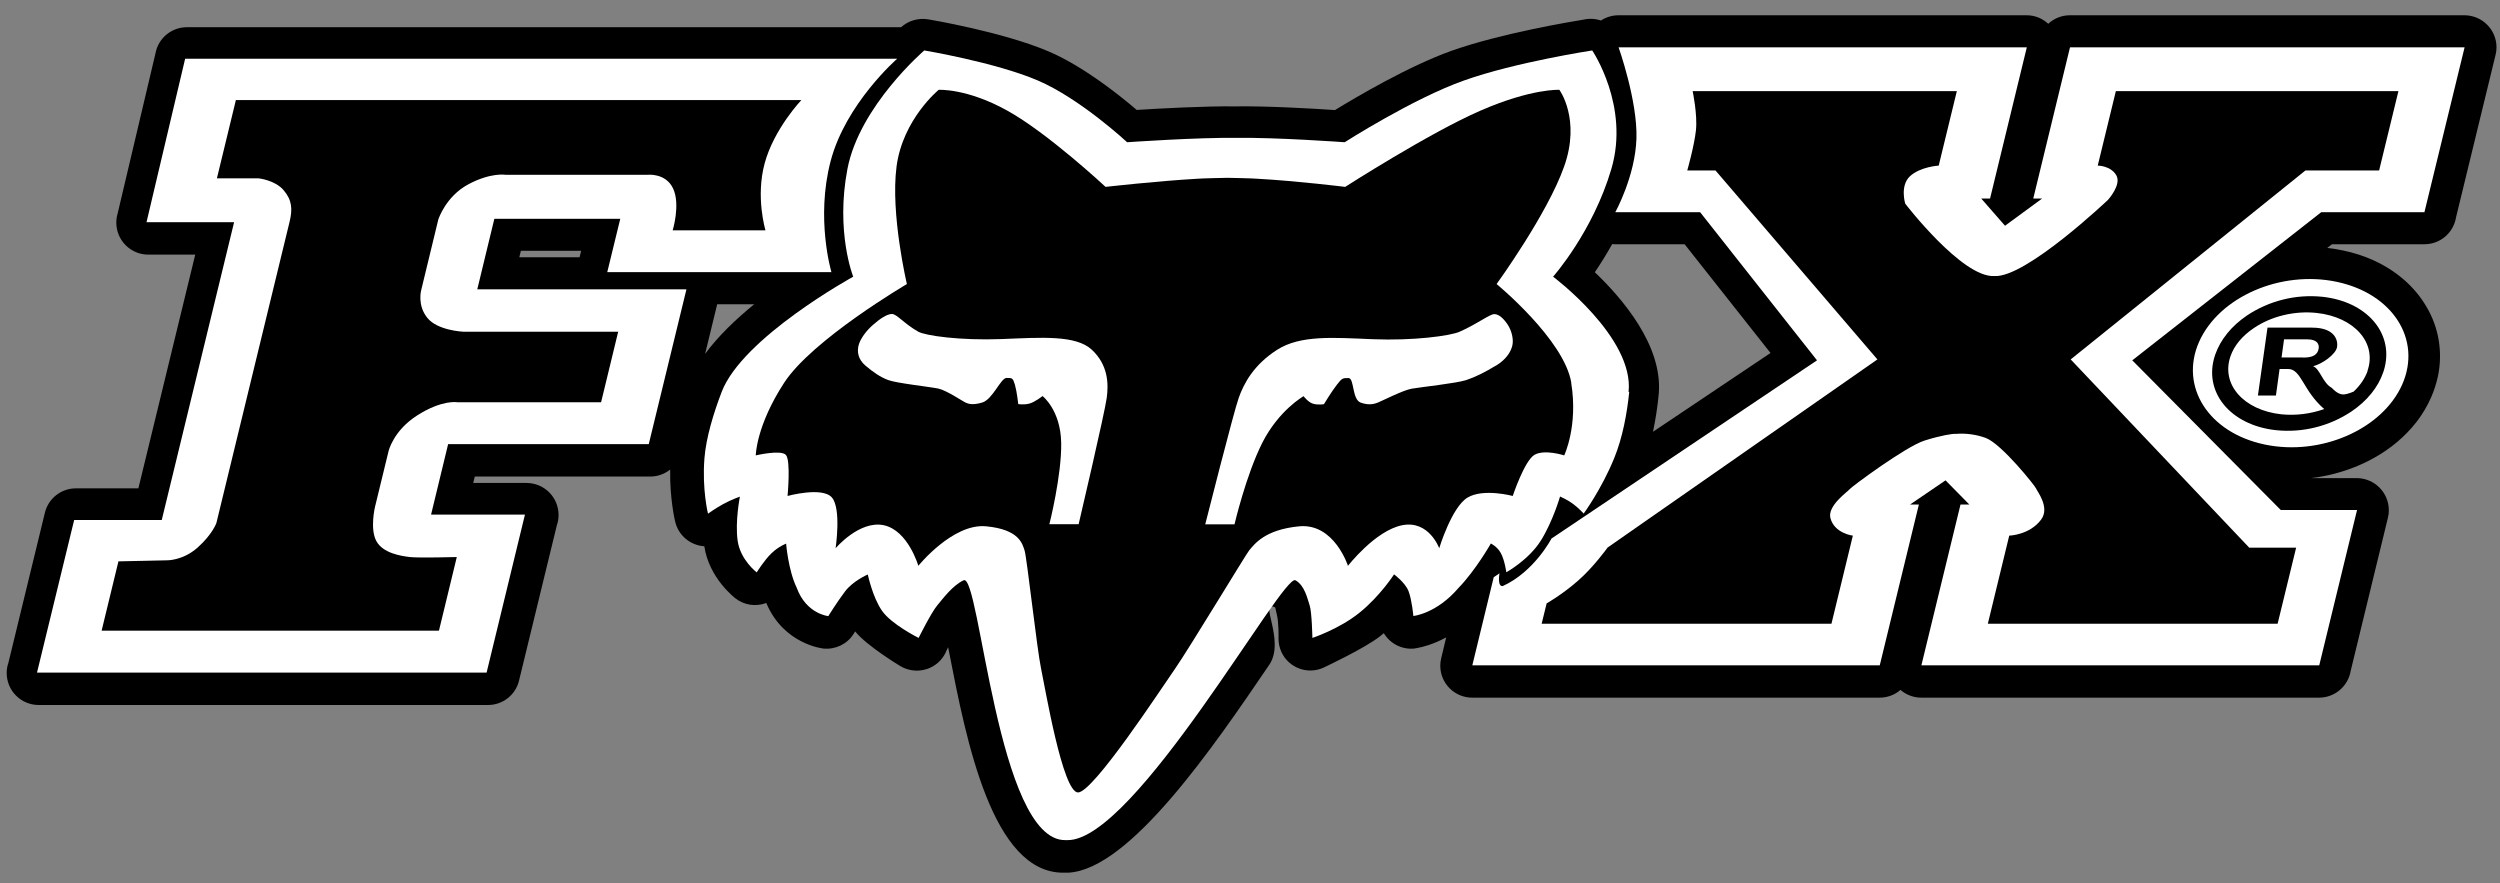 <?xml version="1.0" encoding="UTF-8"?>
<svg xmlns="http://www.w3.org/2000/svg" width="150" height="53" viewBox="0 0 150 53" fill="none">
  <rect x="0" y="0" width="150" height="53" fill="#808080" stroke="none"/>
  <path d="M34.774 15.435L34.869 15.049H31.253L31.158 15.435H34.774ZM45.252 18.256H43.031L42.306 21.234C43.078 20.178 44.149 19.154 45.252 18.256ZM96.911 14.655C96.848 14.655 96.793 14.655 96.73 14.648C96.407 15.223 96.06 15.79 95.69 16.334C97.336 17.901 99.771 20.738 99.526 23.621C99.456 24.393 99.337 25.149 99.18 25.906L106.231 21.179L101.078 14.655H96.911ZM96.068 1.223C96.375 1.026 96.737 0.916 97.108 0.916H121.602C122.082 0.916 122.539 1.097 122.894 1.428C123.248 1.097 123.713 0.916 124.194 0.916H147.876C148.932 0.923 149.79 1.782 149.79 2.838C149.79 2.988 149.775 3.137 149.735 3.287L147.364 13.032C147.214 13.97 146.411 14.655 145.465 14.655H139.919L139.635 14.876C139.95 14.908 140.265 14.963 140.573 15.026C141.211 15.16 141.802 15.349 142.337 15.585C143.771 16.223 144.89 17.208 145.583 18.398C146.332 19.65 146.576 21.139 146.277 22.573C146.182 23.006 146.048 23.432 145.867 23.842C145.638 24.361 145.347 24.858 144.992 25.315C144.646 25.756 144.252 26.166 143.819 26.528C142.44 27.686 140.604 28.458 138.666 28.687H141.416C142.471 28.695 143.33 29.553 143.33 30.617C143.33 30.767 143.314 30.916 143.275 31.066L141.045 40.236C140.896 41.166 140.092 41.859 139.147 41.859H115.275C114.818 41.859 114.377 41.694 114.03 41.395C113.692 41.686 113.258 41.859 112.778 41.859H88.331C87.276 41.859 86.417 41.001 86.417 39.945C86.417 39.795 86.433 39.638 86.472 39.496L86.771 38.243C85.991 38.669 85.338 38.826 85.03 38.881C84.975 38.889 84.912 38.905 84.849 38.913C84.116 38.984 83.407 38.621 83.029 37.991C82.95 38.062 82.864 38.133 82.777 38.196C81.816 38.937 79.429 40.047 79.421 40.055C78.46 40.496 77.325 40.079 76.884 39.118C76.766 38.858 76.703 38.566 76.711 38.283C76.711 38.283 76.734 37.345 76.608 36.864C76.577 36.723 76.545 36.589 76.514 36.447C75.474 35.935 77.144 38.432 76.159 39.882C72.835 44.774 67.792 52.172 64.097 52.361C64.026 52.361 63.956 52.361 63.877 52.361H63.837C59.536 52.424 57.976 44.42 56.952 39.157L56.889 38.834L56.802 39.007C56.424 40 55.313 40.489 54.32 40.11C54.218 40.071 54.115 40.024 54.013 39.961C54.013 39.961 52.028 38.771 51.311 37.889V37.881L51.208 38.046C50.822 38.653 50.121 38.984 49.404 38.913C49.404 38.913 47.025 38.676 45.977 36.179C45.355 36.415 44.646 36.313 44.118 35.895C44.118 35.895 42.542 34.706 42.259 32.776C41.416 32.721 40.699 32.122 40.51 31.294C40.51 31.294 40.179 29.963 40.21 28.175C39.871 28.442 39.454 28.592 39.021 28.592H28.487L28.393 28.978H31.591C32.655 28.978 33.514 29.837 33.514 30.901C33.514 31.105 33.482 31.318 33.411 31.515L31.142 40.835C30.937 41.694 30.165 42.3 29.283 42.3H2.323C1.26 42.3 0.401 41.442 0.401 40.378C0.401 40.173 0.432 39.969 0.503 39.772L2.693 30.767C2.898 29.908 3.67 29.301 4.553 29.301H8.303L11.714 15.278H8.902C7.838 15.278 6.979 14.419 6.979 13.355C6.979 13.174 7.003 12.993 7.058 12.812L9.327 3.208C9.493 2.294 10.288 1.632 11.218 1.632H53.934C53.982 1.632 54.021 1.632 54.068 1.632C54.502 1.239 55.1 1.065 55.683 1.16C55.699 1.16 60.135 1.9 62.908 3.082C64.98 3.964 67.154 5.698 68.202 6.596C69.557 6.509 72.338 6.359 74.119 6.383C75.986 6.352 78.846 6.517 80.098 6.604C81.359 5.832 84.542 3.949 87.126 3.035C90.057 2.003 94.248 1.302 95.02 1.176C95.374 1.097 95.737 1.12 96.076 1.239L96.068 1.223Z" fill="black"></path>
  <path d="M97.715 23.518C98.062 20.249 93.185 16.601 93.185 16.601C93.185 16.601 95.572 13.915 96.683 10.133C97.794 6.352 95.533 3.027 95.533 3.027C95.533 3.027 90.94 3.728 87.859 4.823C84.779 5.91 80.682 8.534 80.682 8.534C80.682 8.534 76.522 8.234 74.214 8.274C71.929 8.234 67.628 8.534 67.628 8.534C67.628 8.534 64.807 5.91 62.255 4.823C59.702 3.736 55.456 3.027 55.456 3.027C55.456 3.027 51.572 6.359 50.847 10.133C50.122 13.915 51.193 16.601 51.193 16.601C51.193 16.601 44.544 20.249 43.299 23.518C42.803 24.818 42.37 26.244 42.267 27.489C42.117 29.364 42.48 30.822 42.48 30.822C42.48 30.822 42.913 30.507 43.386 30.247C43.859 29.987 44.394 29.797 44.394 29.797C44.394 29.797 44.095 31.302 44.26 32.453C44.426 33.603 45.403 34.343 45.403 34.343C45.403 34.343 45.86 33.603 46.293 33.193C46.718 32.783 47.167 32.618 47.167 32.618C47.167 32.618 47.294 34.217 47.806 35.273C48.381 36.841 49.697 36.967 49.697 36.967C49.697 36.967 50.217 36.132 50.697 35.494C51.17 34.855 52.068 34.469 52.068 34.469C52.068 34.469 52.352 35.832 52.919 36.644C53.486 37.463 55.117 38.275 55.117 38.275C55.117 38.275 55.873 36.754 56.236 36.321C56.598 35.888 57.165 35.123 57.819 34.816C58.796 34.367 59.836 50.47 63.925 50.407C63.941 50.407 63.964 50.407 63.988 50.407C64.004 50.407 64.027 50.407 64.043 50.407C68.093 50.47 76.971 34.367 77.728 34.816C78.287 35.131 78.445 35.927 78.579 36.321C78.713 36.715 78.744 38.275 78.744 38.275C78.744 38.275 80.351 37.747 81.58 36.754C82.809 35.761 83.644 34.462 83.644 34.462C83.644 34.462 84.322 34.958 84.519 35.486C84.716 36.014 84.802 36.959 84.802 36.959C84.802 36.959 86.181 36.833 87.52 35.265C88.545 34.209 89.451 32.61 89.451 32.61C89.451 32.61 89.821 32.776 90.049 33.185C90.278 33.595 90.38 34.336 90.38 34.336C90.38 34.336 91.712 33.603 92.445 32.445C93.169 31.294 93.603 29.79 93.603 29.79C93.603 29.79 94.044 29.979 94.39 30.239C94.737 30.499 95.021 30.814 95.021 30.814C95.021 30.814 96.092 29.356 96.856 27.481C97.361 26.236 97.621 24.811 97.754 23.511L97.715 23.518Z" fill="white"></path>
  <path d="M94.279 22.967C93.853 20.375 89.796 17.043 89.796 17.043C89.796 17.043 92.837 12.851 93.845 9.999C94.862 7.147 93.562 5.39 93.562 5.39C93.562 5.39 91.915 5.296 88.835 6.635C85.754 7.975 80.712 11.213 80.712 11.213C80.712 11.213 77.844 10.858 75.434 10.724C75.221 10.7 73.7 10.669 73.653 10.669C73.606 10.669 72.07 10.7 71.849 10.724C69.375 10.866 66.334 11.213 66.334 11.213C66.334 11.213 62.86 7.975 60.433 6.635C58.007 5.288 56.321 5.39 56.321 5.39C56.321 5.39 54.162 7.155 53.792 9.999C53.422 12.843 54.414 17.043 54.414 17.043C54.414 17.043 48.734 20.375 47.048 22.967C45.362 25.559 45.346 27.324 45.346 27.324C45.346 27.324 46.843 26.969 47.15 27.292C47.458 27.615 47.253 29.758 47.253 29.758C47.253 29.758 49.348 29.183 49.916 29.853C50.491 30.522 50.136 32.894 50.136 32.894C50.136 32.894 51.57 31.2 53.035 31.515C54.493 31.838 55.1 33.95 55.1 33.95C55.1 33.95 57.164 31.389 59.165 31.578C61.166 31.767 61.339 32.634 61.473 33.02C61.607 33.406 62.222 38.984 62.466 40.126C62.71 41.276 63.758 47.54 64.68 47.548C65.601 47.548 69.698 41.276 70.502 40.126C71.305 38.976 74.803 33.185 74.953 33.02C75.26 32.665 75.867 31.775 77.963 31.578C80.058 31.389 80.878 33.95 80.878 33.95C80.878 33.95 82.516 31.838 84.124 31.515C85.739 31.192 86.353 32.894 86.353 32.894C86.353 32.894 87.102 30.42 88.055 29.853C89.008 29.285 90.765 29.758 90.765 29.758C90.765 29.758 91.466 27.647 92.065 27.292C92.671 26.938 93.853 27.324 93.853 27.324C93.853 27.324 94.696 25.559 94.271 22.967H94.279ZM62.962 31.452C62.962 31.452 63.711 28.506 63.671 26.552C63.632 24.598 62.553 23.763 62.553 23.763C62.553 23.763 62.111 24.117 61.773 24.212C61.434 24.306 61.095 24.243 61.095 24.243C61.095 24.243 61.016 23.511 60.898 23.093C60.772 22.676 60.74 22.676 60.394 22.676C60.047 22.676 59.567 23.952 58.944 24.149C58.322 24.338 58.062 24.212 57.92 24.149C57.778 24.086 56.786 23.416 56.297 23.314C55.809 23.211 53.784 22.991 53.288 22.802C52.791 22.613 52.382 22.321 51.925 21.935C51.476 21.549 51.42 21.1 51.515 20.722C51.609 20.336 51.988 19.824 52.397 19.477C52.799 19.122 53.225 18.839 53.516 18.839C53.808 18.839 54.241 19.414 55.084 19.895C55.525 20.147 57.636 20.438 60.094 20.344C62.489 20.249 64.546 20.091 65.507 20.982C66.476 21.88 66.523 22.999 66.405 23.865C66.295 24.732 64.719 31.452 64.719 31.452H62.962ZM89.741 21.943C89.103 22.329 88.551 22.613 87.96 22.809C87.369 22.999 85.234 23.227 84.699 23.322C84.163 23.416 82.847 24.094 82.666 24.157C82.493 24.22 82.17 24.346 81.642 24.157C81.114 23.968 81.264 22.683 80.909 22.683C80.555 22.683 80.523 22.683 80.2 23.101C79.877 23.519 79.436 24.251 79.436 24.251C79.436 24.251 79.066 24.314 78.774 24.22C78.475 24.125 78.215 23.771 78.215 23.771C78.215 23.771 76.734 24.606 75.741 26.56C74.756 28.514 74.071 31.46 74.071 31.46H72.314C72.314 31.46 74.016 24.732 74.323 23.873C74.63 23.006 75.221 21.888 76.623 20.99C78.026 20.091 80.003 20.257 82.351 20.352C84.762 20.454 87.023 20.154 87.582 19.902C88.661 19.422 89.378 18.847 89.662 18.847C89.946 18.847 90.237 19.138 90.466 19.485C90.694 19.831 90.828 20.352 90.741 20.73C90.647 21.116 90.379 21.565 89.741 21.951V21.943Z" fill="black"></path>
  <path d="M11.115 3.523H53.832C53.832 3.523 50.743 6.21 49.837 9.669C48.931 13.127 49.885 16.326 49.885 16.326H36.436L37.216 13.127H29.661L28.637 17.358H41.187L38.926 26.646H26.888L25.864 30.877H31.497L29.196 40.355H2.221L4.45 31.2H9.705L14.046 13.332H8.791L11.107 3.531L11.115 3.523Z" fill="white"></path>
  <path d="M14.141 6.005H48.081C48.081 6.005 46.442 7.731 45.883 9.787C45.324 11.835 45.93 13.821 45.93 13.821H40.36C40.36 13.821 40.833 12.284 40.392 11.323C39.95 10.362 38.863 10.488 38.863 10.488H30.347C30.347 10.488 29.456 10.331 28.093 11.063C26.731 11.796 26.297 13.175 26.297 13.175L25.273 17.405C25.273 17.405 25.021 18.303 25.636 19.068C26.25 19.84 27.802 19.903 27.802 19.903H37.091L36.066 24.134H27.424C27.424 24.134 26.534 23.976 25.06 24.906C23.587 25.835 23.311 27.08 23.311 27.08L22.5 30.413C22.5 30.413 22.185 31.728 22.579 32.461C22.973 33.194 24.06 33.359 24.588 33.422C25.116 33.485 27.408 33.422 27.408 33.422L26.337 37.842H6.097L7.106 33.682L10.005 33.619C10.005 33.619 10.958 33.651 11.856 32.855C12.754 32.051 12.983 31.382 12.983 31.382L17.371 13.324C17.56 12.552 17.529 12.009 17.009 11.402C16.481 10.795 15.512 10.701 15.512 10.701H13.014L14.149 6.021L14.141 6.005Z" fill="black"></path>
  <path d="M136.846 30.601L127.936 21.62L139.272 12.733H145.465L147.876 2.838H124.201L121.995 11.914H122.523L120.301 13.545L118.875 11.914H119.403L121.609 2.838H97.115C97.115 2.838 98.258 6.052 98.187 8.313C98.116 10.567 96.918 12.733 96.918 12.733H102.008L109.02 21.62L93.09 32.311C93.09 32.311 92.057 34.304 90.167 35.163C89.82 35.21 89.97 34.399 89.97 34.399L89.623 34.635L88.339 39.921H112.785L115.133 30.27H114.605L116.732 28.821L118.158 30.27H117.631L115.283 39.921H139.154L141.423 30.601H136.854H136.846Z" fill="white"></path>
  <path d="M134.948 32.854L124.241 21.565L138.327 10.228H142.747L143.905 5.469H126.951L125.864 9.936C125.864 9.936 126.636 9.936 126.975 10.511C127.313 11.086 126.471 12 126.471 12C126.471 12 121.547 16.672 119.679 16.562H119.648C117.726 16.664 114.314 12.221 114.314 12.221C114.314 12.221 113.983 11.149 114.598 10.574C115.22 9.999 116.323 9.936 116.323 9.936L117.41 5.469H101.559C101.559 5.469 101.859 6.887 101.756 7.825C101.654 8.762 101.236 10.228 101.236 10.228H102.93L112.644 21.565L96.454 32.854C96.454 32.854 95.619 34.028 94.666 34.855C93.72 35.683 92.798 36.203 92.798 36.203L92.499 37.424H109.887L111.171 32.138C111.171 32.138 110.068 32.011 109.824 31.082C109.634 30.341 110.887 29.483 110.982 29.349C111.076 29.215 114.346 26.788 115.472 26.434C116.473 26.118 117.174 26.016 117.332 26.032H117.347H117.363C117.97 25.985 118.576 26.071 119.144 26.276C120.097 26.631 122.137 29.191 122.169 29.317C122.2 29.443 123.02 30.436 122.468 31.176C121.775 32.106 120.554 32.138 120.554 32.138L119.27 37.424H136.657L137.768 32.862H134.932L134.948 32.854Z" fill="black"></path>
  <path d="M144.133 23.07C142.936 25.764 139.241 27.379 135.877 26.67C132.513 25.961 130.756 23.203 131.945 20.509C133.143 17.815 136.838 16.2 140.202 16.909C143.566 17.618 145.323 20.375 144.133 23.07Z" fill="white"></path>
  <path d="M139.344 17.807C137.752 17.642 136.145 18.043 134.813 18.933C133.884 19.564 133.23 20.375 132.915 21.273C132.151 23.479 133.789 25.512 136.562 25.811C138.154 25.977 139.761 25.575 141.093 24.685C142.022 24.055 142.684 23.243 142.991 22.345C143.031 22.235 143.062 22.124 143.086 22.022C143.59 19.942 141.983 18.091 139.344 17.807ZM142.062 22.242C141.904 22.692 141.62 23.117 141.219 23.495C140.99 23.59 140.738 23.676 140.573 23.668C140.226 23.653 139.911 23.274 139.911 23.274C139.359 22.983 139.202 22.124 138.784 21.975C139.328 21.841 140.163 21.258 140.226 20.809C140.281 20.454 140.131 19.658 138.721 19.658H136.05L135.475 23.732H136.555L136.775 22.14H137.295C138.075 22.14 138.185 23.456 139.454 24.543C138.627 24.834 137.752 24.945 136.878 24.858C134.617 24.614 133.246 23.054 133.829 21.376C134.049 20.738 134.53 20.155 135.223 19.69C136.271 18.973 137.681 18.634 138.997 18.776C141.266 19.02 142.637 20.58 142.046 22.258L142.062 22.242ZM138.185 21.447H136.893L137.043 20.36H138.422C139.068 20.36 139.147 20.675 139.123 20.895C139.068 21.297 138.761 21.455 138.193 21.455L138.185 21.447Z" fill="black"></path>
</svg>
